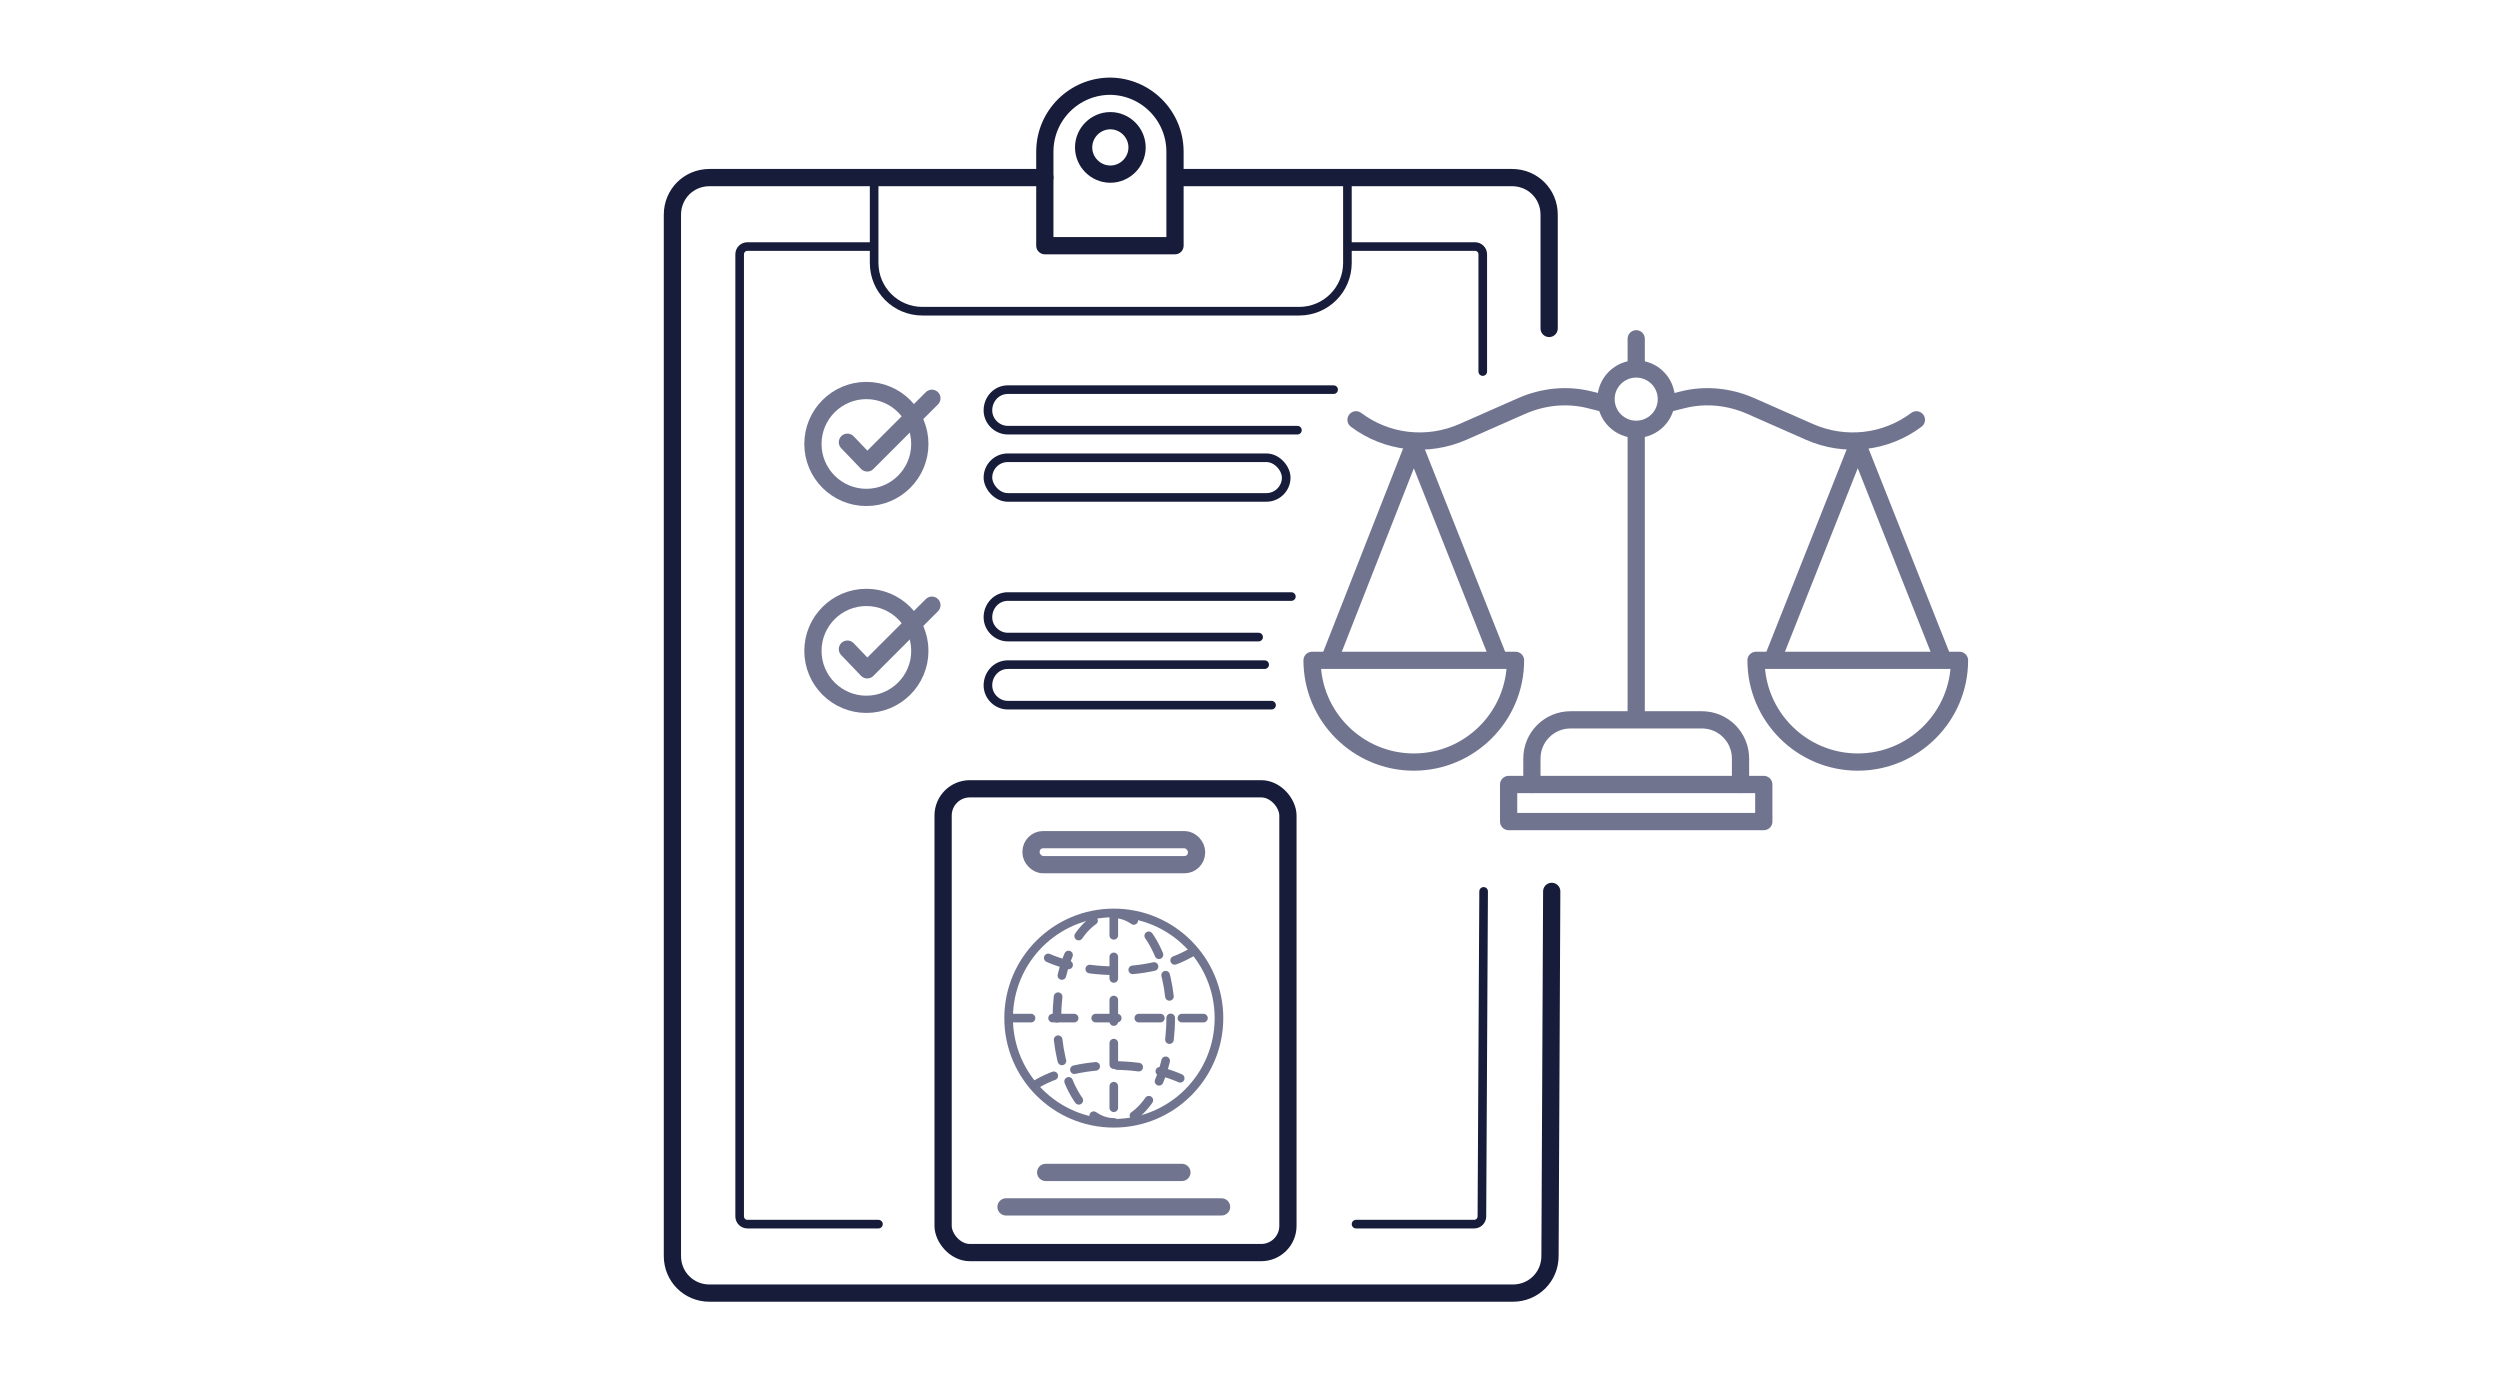 <?xml version="1.0" encoding="UTF-8"?>
<svg id="icons" xmlns="http://www.w3.org/2000/svg" width="290" height="160" version="1.1" viewBox="0 0 290 160">
  <!-- Generator: Adobe Illustrator 29.7.1, SVG Export Plug-In . SVG Version: 2.1.1 Build 8)  -->
  <defs>
    <style>
      .st0, .st1, .st2, .st3, .st4 {
        fill: none;
        stroke-linecap: round;
        stroke-linejoin: round;
      }

      .st0, .st1, .st3 {
        stroke: #70748f;
      }

      .st0, .st2 {
        stroke-width: 2px;
      }

      .st1 {
        stroke-dasharray: 2.5;
      }

      .st2, .st4 {
        stroke: #171c3a;
      }
    </style>
  </defs>
  <g>
    <g>
      <g>
        <path class="st0" d="M175.8,76.6c0,6.5-5.3,11.8-11.8,11.8s-11.8-5.3-11.8-11.8h23.5Z"/>
        <polyline class="st0" points="173.8 76.3 164 51.6 154.3 76.3"/>
      </g>
      <g>
        <path class="st0" d="M227.3,76.6c0,6.5-5.3,11.8-11.8,11.8s-11.8-5.3-11.8-11.8h23.5Z"/>
        <polyline class="st0" points="225.3 76.3 215.5 51.6 205.7 76.3"/>
      </g>
    </g>
    <circle class="st0" cx="189.8" cy="46.3" r="3.5"/>
    <g>
      <path class="st0" d="M157.3,48.7h0c3.6,2.7,8.3,3.2,12.4,1.4l6.8-3c2.5-1.1,5.3-1.4,8-.7l1.6.4"/>
      <path class="st0" d="M222.3,48.7h0c-3.6,2.7-8.3,3.2-12.4,1.4l-6.8-3c-2.5-1.1-5.3-1.4-8-.7l-1.6.4"/>
    </g>
    <line class="st0" x1="189.8" y1="50" x2="189.8" y2="83.4"/>
    <line class="st0" x1="189.8" y1="39.3" x2="189.8" y2="42.7"/>
    <path class="st0" d="M177.7,91v-3c0-2.5,2-4.5,4.5-4.5h15.2c2.5,0,4.5,2,4.5,4.5v3"/>
    <rect class="st0" x="175" y="91" width="29.6" height="4.3"/>
  </g>
  <g>
    <path class="st2" d="M180,103.4l-.2,42.3c0,2.4-1.9,4.3-4.3,4.3h-93.2c-2.4,0-4.3-1.9-4.3-4.3V24.9c0-2.4,1.9-4.3,4.3-4.3h38.9"/>
    <path class="st2" d="M136.4,20.6h39c2.4,0,4.3,1.9,4.3,4.3v13.2"/>
    <path class="st4" d="M101.9,142h-15.2c-.5,0-.9-.4-.9-.9V29.5c0-.5.4-.9.9-.9h14.5"/>
    <path class="st4" d="M172.1,103.4l-.2,37.7c0,.5-.4.9-.9.9h-13.7"/>
    <path class="st4" d="M156.4,28.6h14.7c.5,0,.9.4.9.9v13.6"/>
    <path class="st4" d="M136.5,20.6h19.8v9.9c0,3.1-2.5,5.6-5.6,5.6h-43.7c-3.1,0-5.6-2.5-5.6-5.6v-9.9h19.6"/>
    <path class="st2" d="M128.8,20.2c-1.7,0-3.1-1.4-3.1-3.1s1.4-3.1,3.1-3.1,3.1,1.4,3.1,3.1-1.4,3.1-3.1,3.1ZM128.8,10c-4.2,0-7.6,3.4-7.6,7.6v10.9h15.1v-10.9c0-4.2-3.4-7.6-7.6-7.6Z"/>
    <g>
      <g>
        <path class="st4" d="M146,73.9h-29.1c-1.2,0-2.3-1-2.3-2.3h0c0-1.3,1-2.4,2.3-2.4h32.9"/>
        <path class="st4" d="M147.5,81.8h-30.6c-1.2,0-2.3-1-2.3-2.3h0c0-1.3,1-2.4,2.3-2.4h29.8"/>
        <g>
          <circle class="st0" cx="100.5" cy="75.5" r="6.2"/>
          <polyline class="st0" points="98.3 75.3 100.6 77.7 108.1 70.2"/>
        </g>
      </g>
      <g>
        <path class="st4" d="M150.5,49.9h-33.6c-1.2,0-2.3-1-2.3-2.3h0c0-1.3,1-2.4,2.3-2.4h37.8"/>
        <rect class="st4" x="114.6" y="53.1" width="34.6" height="4.6" rx="2.3" ry="2.3"/>
        <g>
          <circle class="st0" cx="100.5" cy="51.5" r="6.2"/>
          <polyline class="st0" points="98.3 51.3 100.6 53.7 108.1 46.2"/>
        </g>
      </g>
    </g>
  </g>
  <g>
    <rect class="st2" x="109.4" y="91.5" width="40" height="53.8" rx="3.1" ry="3.1"/>
    <rect class="st0" x="119.6" y="97.4" width="19.2" height="2.9" rx="1.4" ry="1.4"/>
    <g>
      <circle class="st3" cx="129.2" cy="118.1" r="12.2"/>
      <ellipse class="st1" cx="129.2" cy="118.1" rx="6.6" ry="12.1"/>
      <line class="st1" x1="117.1" y1="118.1" x2="141.3" y2="118.1"/>
      <line class="st1" x1="129.2" y1="106" x2="129.2" y2="130.1"/>
      <path class="st1" d="M120,125.9c2.2-1.4,5.5-2.3,9.2-2.3s7,.9,9.3,2.3"/>
      <path class="st1" d="M138.5,110.3c-2.2,1.4-5.5,2.3-9.2,2.3s-7-.9-9.3-2.3"/>
    </g>
    <g>
      <line class="st0" x1="121.3" y1="136" x2="137.1" y2="136"/>
      <line class="st0" x1="116.7" y1="140" x2="141.7" y2="140"/>
    </g>
  </g>
</svg>